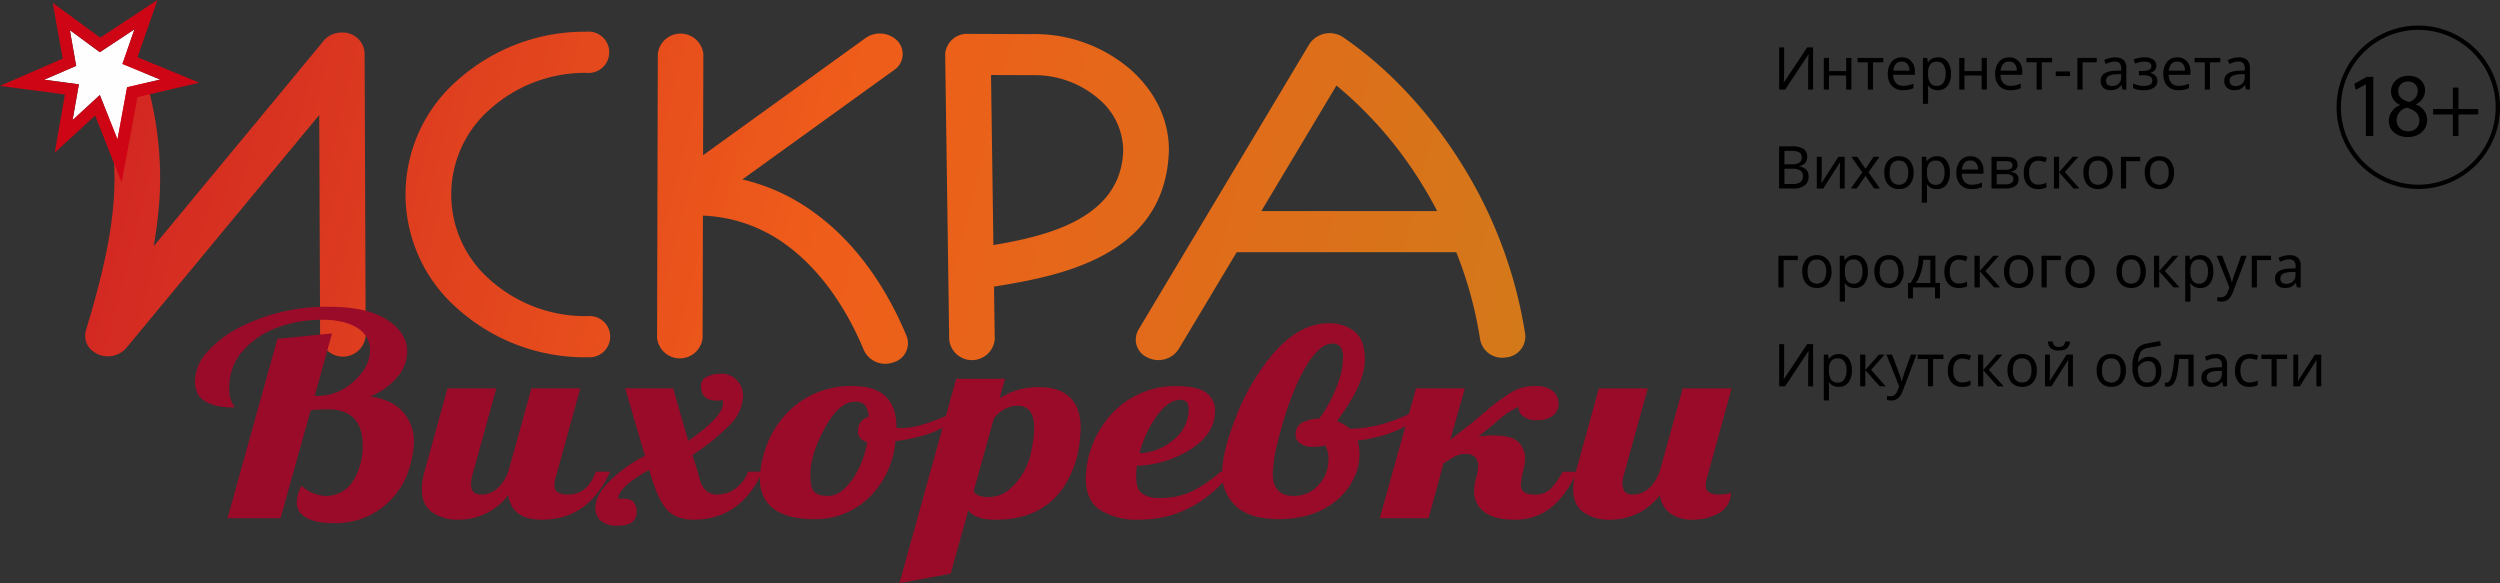 <svg xmlns="http://www.w3.org/2000/svg" xmlns:xlink="http://www.w3.org/1999/xlink" id="Слой_1" data-name="Слой 1" viewBox="0 0 581.393 135.609">
  <rect x="0" y="0" width="581.393" height="135.609" fill="#333333" stroke="none"/>
  <defs>
    <style>
      .cls-1 {
        fill: url(#Безымянный_градиент_16);
      }

      .cls-2 {
        fill: #fefefe;
      }

      .cls-3 {
        fill: #ce0514;
      }

      .cls-4 {
        fill: #990b29;
      }
    </style>
    <linearGradient id="Безымянный_градиент_16" data-name="Безымянный градиент 16" x1="36336.759" y1="-9676.843" x2="48244.365" y2="-12684.425" gradientTransform="matrix(0.032, 0, 0, -0.032, 0.987, 26.945)" gradientUnits="userSpaceOnUse">
      <stop offset="0" stop-color="#cd1e24"/>
      <stop offset="0.49" stop-color="#ef5d1a"/>
      <stop offset="1" stop-color="#cd7f1a"/>
    </linearGradient>
  </defs>
  <title>лого</title>
  <g>
    <path class="cls-1" d="M1244.146,410.706a5.324,5.324,0,0,1-10.594,0l-0.208-51.393-44.875,54.175a5.674,5.674,0,0,1-7.433.969,4.49,4.49,0,0,1-1.945-5.064c3.647-12.067,5.974-21.976,6.53-31.323a73.386,73.386,0,0,0-3.994-28.1,4.718,4.718,0,0,1,3.578-5.94,5.419,5.419,0,0,1,6.6,3.22,81.112,81.112,0,0,1,4.411,31.323,108.894,108.894,0,0,1-1.355,11.223L1234,342.5a5.506,5.506,0,0,1,4.585-2.376,5.069,5.069,0,0,1,5.314,4.783Zm51.509-4.627a4.8,4.8,0,1,1,0,9.535h-0.174v0.031a44.4,44.4,0,0,1-29.732-11.1,35.235,35.235,0,0,1,0-53.55,44.381,44.381,0,0,1,29.732-11.066,4.809,4.809,0,1,1,0,9.566,33.148,33.148,0,0,0-22.229,8.284,26.346,26.346,0,0,0,0,40.014,33.3,33.3,0,0,0,22.229,8.284h0.174Zm16.429-60.958a5.328,5.328,0,0,1,10.594,0l-0.069,23.539L1360.4,341.4a5.746,5.746,0,0,1,7.468.719,4.461,4.461,0,0,1-.834,6.721l-35.289,25.446a45.763,45.763,0,0,1,16.985,7.909c9.586,7,16.6,17.412,21.222,28.51a4.625,4.625,0,0,1-3.126,6.127,5.47,5.47,0,0,1-6.808-2.813c-3.994-9.628-9.968-18.569-17.957-24.446a34.967,34.967,0,0,0-19.485-6.877l-0.069,28.447a5.328,5.328,0,0,1-10.594,0Zm78.046,44.422c11.809-2,29.106-5.846,30.148-21.164,0-.219.035-0.563,0.035-1a15.78,15.78,0,0,0-5.662-11.785,22.785,22.785,0,0,0-13.754-5.533c-0.313,0-.764-0.031-1.32-0.031h-0.486l-9.517-.031Zm40.742-20.6c-1.6,23.508-25.807,27.885-40.6,30.26l0.174,12.254a5.325,5.325,0,0,1-10.594.125l-0.938-66.4a5.066,5.066,0,0,1,5.314-4.752l14.9,0.063a2.2,2.2,0,0,1,.452-0.031c0.521,0,1.181.031,1.945,0.063a34.081,34.081,0,0,1,20.562,8.253c5.418,4.814,8.857,11.348,8.857,18.6C1430.941,367.785,1430.906,368.316,1430.871,368.942Zm2.327,44.828a5.621,5.621,0,0,1-7.19,1.938,4.547,4.547,0,0,1-2.153-6.471l39.77-66.46a5.668,5.668,0,0,1,8.232-1.282c10.8,7.471,20.284,17.944,27.543,29.792a105.094,105.094,0,0,1,14.414,39.045,4.9,4.9,0,0,1-4.55,5.346,5.19,5.19,0,0,1-5.939-4.126,92.56,92.56,0,0,0-5.557-20.351H1446.71Zm60.123-32.136c-1.007-1.969-2.084-3.876-3.23-5.752a93,93,0,0,0-20.18-23.446l-17.471,29.2h40.881Z" transform="translate(-1159.107 -332.554)"/>
    <polygon class="cls-2" points="16.242 7.006 17.707 15.319 10.255 18.535 18.344 19.618 16.879 27.93 23.217 22.102 27.325 32.421 29.554 20.287 37.261 18.503 28.471 14.873 31.274 6.815 23.217 12.134 16.242 7.006"/>
    <path class="cls-3" d="M1173.693,346.185l-2.325-12.962,11.051,8.089,13.312-8.758-4.65,13.312,14.363,5.924-14.363,3.344-3.694,19.841-6.147-15.541-9.395,8.6,2.357-13.5-15.1-2.006Zm1.656-6.624,1.465,8.312-7.452,3.217,8.089,1.083-1.465,8.312,6.338-5.828,4.108,10.319,2.229-12.134,7.707-1.783-8.79-3.631,2.8-8.057-8.057,5.318Z" transform="translate(-1159.107 -332.554)"/>
    <path class="cls-4" d="M1243.451,436.09c0-5.564-2.744-8.347-8.162-8.347a35.169,35.169,0,0,0-3.925.219l-7.016,25.1h-12.33l11.6-41.7,12.712-1.282-4.029,14.536h0.486a12.314,12.314,0,0,0,8.649-3.407c2.466-2.251,3.716-4.658,3.716-7.221,0-3.189-2.049-5.377-6.078-6.5a19.67,19.67,0,0,0-4.967-.563,29.787,29.787,0,0,0-5.349.438,27.074,27.074,0,0,0-4.9,1.282,19.752,19.752,0,0,0-8.336,5.564,12.715,12.715,0,0,0-3.091,8.628,6.457,6.457,0,0,0,1.042,4.033,0.791,0.791,0,0,1,.139.438q-6.773,0-8.544-3.189a6.384,6.384,0,0,1-.625-2.845,10.168,10.168,0,0,1,2.57-6.533,24.46,24.46,0,0,1,6.842-5.533,44.283,44.283,0,0,1,21.708-5.314c5.974,0,10.489,1.032,13.581,3.032,3.126,2.032,4.654,4.5,4.654,7.409a9.227,9.227,0,0,1-2.153,5.752,16.006,16.006,0,0,1-6.426,4.658c3.473,0.531,6.044,1.751,7.676,3.689a10.217,10.217,0,0,1,2.466,6.877,22.054,22.054,0,0,1-.9,5.6,18.2,18.2,0,0,1-8.857,11.223,17.88,17.88,0,0,1-9.1,2.063c-3.716,0-6.217-.813-7.572-2.407a3.681,3.681,0,0,1-.8-2.5,8.737,8.737,0,0,1,1.077-3.783,8.739,8.739,0,0,0,5.523,2.376,7.4,7.4,0,0,0,6.808-4.033A15.321,15.321,0,0,0,1243.451,436.09ZM1301,442.248q-5.054,11.16-15.873,11.16-7.033,0-7.815-5.721a14.413,14.413,0,0,1-11.67,5.721,10.145,10.145,0,0,1-6.009-1.719c-1.632-1.125-2.431-2.97-2.431-5.5a14.992,14.992,0,0,1,.625-3.939l5.349-19.382h11.358l-5.662,20.538a8.091,8.091,0,0,0-.243,1.688c0,1.657.8,2.47,2.362,2.47,2.779,0,4.9-1.751,6.321-5.314l5.384-19.382h11.358L1288.4,443.4a6.232,6.232,0,0,0-.347,2.126c0,1.375,1.077,2.032,3.23,2.032,2.952,0,5.106-1.751,6.391-5.314H1301Zm24.8-16.537c-2.431,0-3.682-1.125-3.682-3.376a2.319,2.319,0,0,1,1.25-2.094,6.927,6.927,0,0,1,3.543-.75,4.54,4.54,0,0,1,3.647,1.594,5.116,5.116,0,0,1,1.355,3.439,9.735,9.735,0,0,1-2.744,6.471,50.02,50.02,0,0,1-9.031,7.378l1.216,3.876,0.486,1.782c0.66,2.376,2.049,3.532,4.133,3.532a7.03,7.03,0,0,0,4.307-1.5,8.548,8.548,0,0,0,2.813-3.814h3.334q-5.106,11.16-16.047,11.16c-2.779,0-4.863-.813-6.287-2.47s-2.709-4.564-3.89-8.69l-0.139-.406c-4.758,2.595-7.155,4.845-7.155,6.752a4.929,4.929,0,0,1,1.042-.063c1.389,0,2.258.313,2.64,0.938a3.65,3.65,0,0,1,.59,2.032c0,2.188-1.459,3.314-4.411,3.314a5.769,5.769,0,0,1-3.96-1.188,3.758,3.758,0,0,1-1.25-2.876c0-2.063,1.146-4.189,3.4-6.408a33.752,33.752,0,0,1,8.128-5.783l-4.585-15.693h11.149l3.508,12.223c5.384-3.751,8.093-6.659,8.093-8.753a2.212,2.212,0,0,0-.1-0.75A6.2,6.2,0,0,1,1325.8,425.711Zm55.5,4.408c-3.161,2.563-7.85,4.251-13.963,5.033a20.659,20.659,0,0,1-6.217,13.192,17.828,17.828,0,0,1-12.643,4.939c-6.078,0-9.968-1.688-11.74-5.127a8.773,8.773,0,0,1-.9-3.97,19.7,19.7,0,0,1,.486-4.439,26.145,26.145,0,0,1,1.494-4.627,21.549,21.549,0,0,1,6.842-8.753,20.586,20.586,0,0,1,12.817-4.033q10.107,0,10.107,9.66v0.063a11.751,11.751,0,0,0,1.32.063,18.428,18.428,0,0,0,5.453-1.063,33.713,33.713,0,0,0,6.252-2.563Zm-20.527,5.189a2.388,2.388,0,0,1-2.119-2.657,3.156,3.156,0,0,1,2.466-3.126,5.192,5.192,0,0,0-.8-2.72,3.04,3.04,0,0,0-2.466-.813c-2.431,0-4.724,2.063-6.947,6.127-2.223,4.1-3.334,7.69-3.334,10.847,0,1.969.243,3.189,0.695,3.72a3.053,3.053,0,0,0,1.494.969,7.136,7.136,0,0,0,2.049.219c1.806,0,3.578-1.219,5.384-3.626A21.085,21.085,0,0,0,1360.78,435.308Zm23.514,15.943-4.1,14.724-11.913,2.188,13.2-47.516h11.358l-1.25,4.533a16.306,16.306,0,0,1,9.2-2.595c4.55,0,7.5,1.688,8.892,5a11.333,11.333,0,0,1,.729,4.22,27.045,27.045,0,0,1-.382,4.72,21.389,21.389,0,0,1-1.25,4.752,22.1,22.1,0,0,1-2.327,4.564,16.394,16.394,0,0,1-3.578,3.876,17.41,17.41,0,0,1-5.106,2.688,22.863,22.863,0,0,1-7.4,1C1387.455,453.408,1385.406,452.689,1384.294,451.251Zm15.317-19.319c0-3.345-1.32-5.033-3.96-5.033a6.561,6.561,0,0,0-2.813.75,7.154,7.154,0,0,0-2.6,2.251l-4.689,16.881c0.486,0.938,1.6,1.375,3.369,1.375a7.56,7.56,0,0,0,4.828-1.688,15.731,15.731,0,0,0,5.314-9.628A24.305,24.305,0,0,0,1399.612,431.932Zm46.056,10.316q-8.857,11.16-21.708,11.16a16.048,16.048,0,0,1-8.961-2.22c-2.223-1.5-3.369-3.939-3.369-7.346a22.533,22.533,0,0,1,4.62-13.348,20.148,20.148,0,0,1,16.012-8.159c3.647,0,6.113.531,7.433,1.594a5.049,5.049,0,0,1,1.98,4.189c0,3.439-1.806,6.377-5.453,8.784a24.747,24.747,0,0,1-12.712,3.97,20.368,20.368,0,0,0-.174,2.407c0,2.063.452,3.407,1.424,4.064a6.718,6.718,0,0,0,3.994,1,16.554,16.554,0,0,0,7.641-1.563,31.074,31.074,0,0,0,6.6-4.533h2.674Zm-10.107-14.536c0-1.438-.66-2.188-1.945-2.188-1.945.063-3.786,1.344-5.592,3.908a25.713,25.713,0,0,0-3.89,8.534,12.84,12.84,0,0,0,7.989-3.22A9.13,9.13,0,0,0,1435.56,427.712Zm39.283,7.315a10.277,10.277,0,0,1,.417,3.5,12.291,12.291,0,0,1-1.285,5.221,15.04,15.04,0,0,1-3.682,4.877c-3.543,3.095-8.162,4.658-13.859,4.658-4.342,0-7.607-.969-9.795-2.939a10,10,0,0,1-3.3-7.815c0-3.251,1.077-7.565,3.2-12.973a51.248,51.248,0,0,1,8.683-14.786q6.1-7.034,12.817-7.034a9.312,9.312,0,0,1,6.078,1.907q2.4,1.876,2.4,6.565c0,3.126-1.459,6.846-4.307,11.16l-2.153,3.126a9.89,9.89,0,0,1,2.987,1.782,31.49,31.49,0,0,0,11.427-2.438c1.181-.469,2.153-0.907,3.022-1.344l0.729,1.626C1485.125,432.62,1480.679,434.245,1474.844,435.027Zm-19.728,7.6q0,5.252,4.793,5.252a7.4,7.4,0,0,0,5.9-2.626,8.193,8.193,0,0,0,2.223-5.346,7.086,7.086,0,0,0-.695-3.783,11.409,11.409,0,0,1-2.952.344,4.766,4.766,0,0,1-2.848-.782,2.3,2.3,0,0,1-1.111-1.969,3.084,3.084,0,0,1,1.424-2.845,9.637,9.637,0,0,1,4.064-.969,31.256,31.256,0,0,0,5.071-10.566,15.012,15.012,0,0,0,.452-3.658,3.827,3.827,0,0,0-.625-2.5,2.271,2.271,0,0,0-1.91-.719c-1.632,0-3.3,1.282-5.106,3.814q-4.376,6.377-7.5,18.944A32.665,32.665,0,0,0,1455.115,442.623Zm47.828-8.565a25.617,25.617,0,0,1,3.334-.25c2.813,0,4.793.5,5.87,1.469a5.3,5.3,0,0,1,1.632,4.158,7,7,0,0,1-.174,1.407l-0.313,1.438a13.5,13.5,0,0,0-.486,3.064c0,1.5,1.077,2.22,3.161,2.22a5.039,5.039,0,0,0,3.682-1.25,18.656,18.656,0,0,0,2.883-4.064h3.3q-4.949,11.16-14.38,11.16c-3.2,0-5.592-.594-7.155-1.813a5.847,5.847,0,0,1-2.362-4.877,10.986,10.986,0,0,1,.486-3.095,11.358,11.358,0,0,0,.452-2.657c0-1.907-1.007-2.876-3.022-2.876a5.666,5.666,0,0,0-2.779.813l-2.258,1.407-3.473,12.754h-11.358l8.44-30.2h11.358l-3.4,11.973,4.967-3.876,3.751-3.157a43.079,43.079,0,0,1,5.939-4.283,10.572,10.572,0,0,1,5.036-1.188,6.431,6.431,0,0,1,4.168,1.157,3.661,3.661,0,0,1,1.32,2.876,3.423,3.423,0,0,1-1.285,2.813,5.474,5.474,0,0,1-3.682,1.063,4.7,4.7,0,0,1-3.4-1,2.635,2.635,0,0,1-.9-1.5v-0.594a18.628,18.628,0,0,0-4.029,2.5l-2.918,2.5C1504.575,432.745,1503.776,433.4,1502.943,434.058Zm33.483,10.879c0,1.751.764,2.626,2.327,2.626,2.779,0,4.9-1.751,6.321-5.314l5.384-19.382h11.358l-5.662,20.538a6.232,6.232,0,0,0-.347,2.126c0,1.375,1.077,2.032,3.23,2.032a14.77,14.77,0,0,0,2.64-.375,5.555,5.555,0,0,1-2.918,4.752,12.179,12.179,0,0,1-5.939,1.469,8.823,8.823,0,0,1-5.279-1.469,6.246,6.246,0,0,1-2.4-4.251,14.4,14.4,0,0,1-11.74,5.721,10.145,10.145,0,0,1-6.009-1.719c-1.632-1.125-2.431-2.97-2.431-5.5a14.992,14.992,0,0,1,.625-3.939l5.349-19.382h11.392l-5.7,20.538A5.641,5.641,0,0,0,1536.426,444.937Z" transform="translate(-1159.107 -332.554)"/>
    <g>
      <path d="M1572.87,343.581h1.154v5.388q0,0.571-.034,1.51t-0.067,1.221h0.06l5.4-8.119h1.375v9.81H1579.6v-5.334q0-.7.047-1.627t0.067-1.2h-0.06l-5.409,8.166h-1.375v-9.81Z" transform="translate(-1159.107 -332.554)"/>
      <path d="M1584.451,346.023v3.066h4v-3.066h1.208v7.368h-1.208v-3.281h-4v3.281h-1.208v-7.368h1.208Z" transform="translate(-1159.107 -332.554)"/>
      <path d="M1597.086,347.043h-2.409v6.348h-1.194v-6.348h-2.375v-1.02h5.979v1.02Z" transform="translate(-1159.107 -332.554)"/>
      <path d="M1601.676,353.525a3.394,3.394,0,0,1-2.6-1,3.869,3.869,0,0,1-.943-2.761,4.256,4.256,0,0,1,.879-2.821,2.936,2.936,0,0,1,2.375-1.05,2.866,2.866,0,0,1,2.214.9,3.44,3.44,0,0,1,.825,2.426v0.731h-5.046a2.824,2.824,0,0,0,.637,1.905,2.219,2.219,0,0,0,1.711.651,5.815,5.815,0,0,0,1.121-.1,6.447,6.447,0,0,0,1.241-.406v1.06a5.839,5.839,0,0,1-1.147.369A6.568,6.568,0,0,1,1601.676,353.525Zm-0.3-6.65a1.753,1.753,0,0,0-1.369.557,2.613,2.613,0,0,0-.6,1.55h3.751a2.393,2.393,0,0,0-.477-1.57A1.634,1.634,0,0,0,1601.374,346.875Z" transform="translate(-1159.107 -332.554)"/>
      <path d="M1609.782,353.525a2.678,2.678,0,0,1-2.281-1.067h-0.081l0.027,0.275a9.3,9.3,0,0,1,.054.933v3.026h-1.208V346.023h0.993l0.161,1.006h0.054a2.6,2.6,0,0,1,.993-0.872,3,3,0,0,1,1.3-.269,2.692,2.692,0,0,1,2.231,1,4.4,4.4,0,0,1,.795,2.808,4.447,4.447,0,0,1-.8,2.818A2.691,2.691,0,0,1,1609.782,353.525Zm-0.2-6.623a1.89,1.89,0,0,0-1.58.618,3.178,3.178,0,0,0-.5,1.939v0.235a3.68,3.68,0,0,0,.5,2.164,1.874,1.874,0,0,0,1.61.667,1.661,1.661,0,0,0,1.446-.751,3.639,3.639,0,0,0,.52-2.093,3.474,3.474,0,0,0-.52-2.063A1.713,1.713,0,0,0,1609.581,346.9Z" transform="translate(-1159.107 -332.554)"/>
      <path d="M1615.955,346.023v3.066h4v-3.066h1.208v7.368h-1.208v-3.281h-4v3.281h-1.208v-7.368h1.208Z" transform="translate(-1159.107 -332.554)"/>
      <path d="M1626.638,353.525a3.394,3.394,0,0,1-2.6-1,3.869,3.869,0,0,1-.943-2.761,4.256,4.256,0,0,1,.879-2.821,2.936,2.936,0,0,1,2.375-1.05,2.866,2.866,0,0,1,2.214.9,3.44,3.44,0,0,1,.825,2.426v0.731h-5.046a2.824,2.824,0,0,0,.637,1.905,2.219,2.219,0,0,0,1.711.651,5.815,5.815,0,0,0,1.121-.1,6.447,6.447,0,0,0,1.241-.406v1.06a5.839,5.839,0,0,1-1.147.369A6.568,6.568,0,0,1,1626.638,353.525Zm-0.3-6.65a1.753,1.753,0,0,0-1.369.557,2.613,2.613,0,0,0-.6,1.55h3.751a2.393,2.393,0,0,0-.477-1.57A1.634,1.634,0,0,0,1626.335,346.875Z" transform="translate(-1159.107 -332.554)"/>
      <path d="M1636.34,347.043h-2.409v6.348h-1.194v-6.348h-2.375v-1.02h5.979v1.02Z" transform="translate(-1159.107 -332.554)"/>
      <path d="M1637.179,350.244V349.17h3.328v1.074h-3.328Z" transform="translate(-1159.107 -332.554)"/>
      <path d="M1646.714,347.043h-3.288v6.348h-1.208v-7.368h4.5v1.02Z" transform="translate(-1159.107 -332.554)"/>
      <path d="M1652.719,353.391l-0.235-1.047h-0.054a3.092,3.092,0,0,1-1.1.936,3.379,3.379,0,0,1-1.379.245,2.415,2.415,0,0,1-1.7-.57,2.083,2.083,0,0,1-.617-1.61q0-2.241,3.536-2.349l1.248-.047v-0.437a1.8,1.8,0,0,0-.362-1.238,1.5,1.5,0,0,0-1.161-.4,3.449,3.449,0,0,0-1.1.175,9.061,9.061,0,0,0-.977.389l-0.369-.906a5.44,5.44,0,0,1,1.214-.463,5.25,5.25,0,0,1,1.3-.167,2.881,2.881,0,0,1,1.986.59,2.423,2.423,0,0,1,.651,1.879v5.019h-0.879Zm-2.489-.839a2.231,2.231,0,0,0,1.594-.547,2.031,2.031,0,0,0,.58-1.553v-0.665l-1.087.047a3.956,3.956,0,0,0-1.849.4,1.219,1.219,0,0,0-.58,1.121,1.114,1.114,0,0,0,.352.886A1.452,1.452,0,0,0,1650.23,352.552Z" transform="translate(-1159.107 -332.554)"/>
      <path d="M1657.336,349.063q2.087,0,2.087-1.127,0-1.047-1.671-1.047a4.588,4.588,0,0,0-.986.1,6.5,6.5,0,0,0-1.094.369l-0.423-.959a6.264,6.264,0,0,1,2.57-.51,3.466,3.466,0,0,1,2.026.517,1.649,1.649,0,0,1,.731,1.423,1.608,1.608,0,0,1-1.382,1.63v0.054a2.51,2.51,0,0,1,1.234.7,1.688,1.688,0,0,1,.4,1.147,1.828,1.828,0,0,1-.839,1.59,4.022,4.022,0,0,1-2.308.577,5.379,5.379,0,0,1-2.51-.477v-1.087a5.815,5.815,0,0,0,2.5.577,2.782,2.782,0,0,0,1.456-.315,1.028,1.028,0,0,0,.51-0.933,1.014,1.014,0,0,0-.517-0.936,3.2,3.2,0,0,0-1.583-.306h-0.993v-0.986h0.8Z" transform="translate(-1159.107 -332.554)"/>
      <path d="M1665.75,353.525a3.394,3.394,0,0,1-2.6-1,3.869,3.869,0,0,1-.943-2.761,4.256,4.256,0,0,1,.879-2.821,2.936,2.936,0,0,1,2.375-1.05,2.866,2.866,0,0,1,2.214.9,3.44,3.44,0,0,1,.825,2.426v0.731h-5.046a2.824,2.824,0,0,0,.637,1.905,2.219,2.219,0,0,0,1.711.651,5.815,5.815,0,0,0,1.121-.1,6.447,6.447,0,0,0,1.241-.406v1.06a5.839,5.839,0,0,1-1.147.369A6.568,6.568,0,0,1,1665.75,353.525Zm-0.3-6.65a1.753,1.753,0,0,0-1.369.557,2.613,2.613,0,0,0-.6,1.55h3.751a2.393,2.393,0,0,0-.477-1.57A1.634,1.634,0,0,0,1665.448,346.875Z" transform="translate(-1159.107 -332.554)"/>
      <path d="M1675.453,347.043h-2.409v6.348h-1.194v-6.348h-2.375v-1.02h5.979v1.02Z" transform="translate(-1159.107 -332.554)"/>
      <path d="M1681.458,353.391l-0.235-1.047h-0.054a3.092,3.092,0,0,1-1.1.936,3.379,3.379,0,0,1-1.379.245,2.415,2.415,0,0,1-1.7-.57,2.083,2.083,0,0,1-.617-1.61q0-2.241,3.536-2.349l1.248-.047v-0.437a1.8,1.8,0,0,0-.362-1.238,1.5,1.5,0,0,0-1.161-.4,3.449,3.449,0,0,0-1.1.175,9.06,9.06,0,0,0-.977.389l-0.369-.906a5.44,5.44,0,0,1,1.214-.463,5.25,5.25,0,0,1,1.3-.167,2.881,2.881,0,0,1,1.986.59,2.423,2.423,0,0,1,.651,1.879v5.019h-0.879Zm-2.489-.839a2.231,2.231,0,0,0,1.594-.547,2.031,2.031,0,0,0,.58-1.553v-0.665l-1.087.047a3.956,3.956,0,0,0-1.849.4,1.219,1.219,0,0,0-.58,1.121,1.114,1.114,0,0,0,.352.886A1.452,1.452,0,0,0,1678.969,352.552Z" transform="translate(-1159.107 -332.554)"/>
      <path d="M1572.856,366.581h2.8a5.275,5.275,0,0,1,2.849.587,2.061,2.061,0,0,1,.875,1.842,2.158,2.158,0,0,1-.477,1.439,2.275,2.275,0,0,1-1.389.735v0.067a2.819,2.819,0,0,1,1.667.785,2.245,2.245,0,0,1,.533,1.563,2.51,2.51,0,0,1-.9,2.053,3.849,3.849,0,0,1-2.51.738h-3.449v-9.81Zm1.234,4.174h1.812a2.965,2.965,0,0,0,1.677-.369,1.4,1.4,0,0,0,.523-1.235,1.261,1.261,0,0,0-.574-1.161,3.552,3.552,0,0,0-1.815-.356h-1.624v3.121Zm0,1.033v3.556h1.979a2.78,2.78,0,0,0,1.751-.456,1.665,1.665,0,0,0,.57-1.382,1.471,1.471,0,0,0-.6-1.3,3.186,3.186,0,0,0-1.812-.419h-1.886Z" transform="translate(-1159.107 -332.554)"/>
      <path d="M1582.76,369.023v4.5l-0.054,1.3-0.027.376,3.946-6.173h1.483v7.368h-1.127v-4.341l0.02-.933,0.034-.886-3.918,6.16h-1.5v-7.368h1.141Z" transform="translate(-1159.107 -332.554)"/>
      <path d="M1592.2,372.626l-2.543-3.6h1.375l1.9,2.778,1.879-2.778h1.362l-2.543,3.6,2.684,3.764h-1.375l-2.006-2.939-2.033,2.939h-1.362Z" transform="translate(-1159.107 -332.554)"/>
      <path d="M1604.125,372.693a4.06,4.06,0,0,1-.913,2.818,3.223,3.223,0,0,1-2.523,1.013,3.356,3.356,0,0,1-1.771-.466,3.059,3.059,0,0,1-1.187-1.339,4.657,4.657,0,0,1-.416-2.026,4.051,4.051,0,0,1,.9-2.8,3.213,3.213,0,0,1,2.523-1,3.152,3.152,0,0,1,2.473,1.023A4.017,4.017,0,0,1,1604.125,372.693Zm-5.563,0a3.452,3.452,0,0,0,.547,2.11,2.155,2.155,0,0,0,3.217,0,3.439,3.439,0,0,0,.55-2.11,3.331,3.331,0,0,0-.554-2.09,1.94,1.94,0,0,0-1.62-.7Q1598.562,369.9,1598.562,372.693Z" transform="translate(-1159.107 -332.554)"/>
      <path d="M1609.527,376.525a2.678,2.678,0,0,1-2.281-1.067h-0.081l0.027,0.275a9.3,9.3,0,0,1,.054.933v3.026h-1.208V369.023h0.993l0.161,1.006h0.054a2.6,2.6,0,0,1,.993-0.872,3,3,0,0,1,1.3-.269,2.692,2.692,0,0,1,2.231,1,4.4,4.4,0,0,1,.795,2.808,4.447,4.447,0,0,1-.8,2.818A2.691,2.691,0,0,1,1609.527,376.525Zm-0.2-6.623a1.89,1.89,0,0,0-1.58.618,3.178,3.178,0,0,0-.5,1.939v0.235a3.68,3.68,0,0,0,.5,2.164,1.874,1.874,0,0,0,1.61.667,1.661,1.661,0,0,0,1.446-.751,3.639,3.639,0,0,0,.52-2.093,3.474,3.474,0,0,0-.52-2.063A1.713,1.713,0,0,0,1609.326,369.9Z" transform="translate(-1159.107 -332.554)"/>
      <path d="M1617.626,376.525a3.394,3.394,0,0,1-2.6-1,3.869,3.869,0,0,1-.943-2.761,4.256,4.256,0,0,1,.879-2.821,2.936,2.936,0,0,1,2.375-1.05,2.866,2.866,0,0,1,2.214.9,3.44,3.44,0,0,1,.825,2.426v0.731h-5.046a2.824,2.824,0,0,0,.637,1.905,2.219,2.219,0,0,0,1.711.651,5.815,5.815,0,0,0,1.121-.1,6.447,6.447,0,0,0,1.241-.406v1.06a5.839,5.839,0,0,1-1.147.369A6.568,6.568,0,0,1,1617.626,376.525Zm-0.3-6.65a1.753,1.753,0,0,0-1.369.557,2.613,2.613,0,0,0-.6,1.55h3.751a2.393,2.393,0,0,0-.477-1.57A1.634,1.634,0,0,0,1617.324,369.875Z" transform="translate(-1159.107 -332.554)"/>
      <path d="M1628.3,370.882a1.4,1.4,0,0,1-.4,1.083,2.243,2.243,0,0,1-1.147.507v0.06a2.328,2.328,0,0,1,1.359.554,1.548,1.548,0,0,1,.426,1.144,1.859,1.859,0,0,1-.768,1.6,3.729,3.729,0,0,1-2.211.557h-3.315v-7.368h3.3Q1628.3,369.023,1628.3,370.882Zm-1.181.107a0.777,0.777,0,0,0-.4-0.738,2.559,2.559,0,0,0-1.2-.222h-2.066v2.02h1.845a2.949,2.949,0,0,0,1.406-.245A0.869,0.869,0,0,0,1627.121,370.989Zm0.208,3.174a0.89,0.89,0,0,0-.483-0.866,3.184,3.184,0,0,0-1.416-.249h-1.979v2.369h2.006Q1627.329,375.417,1627.329,374.163Z" transform="translate(-1159.107 -332.554)"/>
      <path d="M1633.113,376.525a3.173,3.173,0,0,1-2.476-.977,4.029,4.029,0,0,1-.886-2.8,4.144,4.144,0,0,1,.9-2.855,3.244,3.244,0,0,1,2.553-1,5.161,5.161,0,0,1,1.063.111,3.525,3.525,0,0,1,.869.285l-0.369,1.006a4.688,4.688,0,0,0-1.59-.349,1.928,1.928,0,0,0-1.644.7,3.438,3.438,0,0,0-.53,2.09,3.364,3.364,0,0,0,.53,2.043,1.836,1.836,0,0,0,1.57.708,4.555,4.555,0,0,0,1.913-.43v1.074A4.1,4.1,0,0,1,1633.113,376.525Z" transform="translate(-1159.107 -332.554)"/>
      <path d="M1641.111,369.023h1.322l-3.147,3.55,3.409,3.818h-1.4l-3.328-3.737v3.737h-1.208v-7.368h1.208V372.6Z" transform="translate(-1159.107 -332.554)"/>
      <path d="M1650.425,372.693a4.06,4.06,0,0,1-.913,2.818,3.223,3.223,0,0,1-2.523,1.013,3.356,3.356,0,0,1-1.771-.466,3.059,3.059,0,0,1-1.187-1.339,4.657,4.657,0,0,1-.416-2.026,4.051,4.051,0,0,1,.9-2.8,3.213,3.213,0,0,1,2.523-1,3.152,3.152,0,0,1,2.473,1.023A4.017,4.017,0,0,1,1650.425,372.693Zm-5.562,0a3.452,3.452,0,0,0,.547,2.11,2.155,2.155,0,0,0,3.217,0,3.439,3.439,0,0,0,.55-2.11,3.331,3.331,0,0,0-.554-2.09,1.94,1.94,0,0,0-1.62-.7Q1644.862,369.9,1644.862,372.693Z" transform="translate(-1159.107 -332.554)"/>
      <path d="M1656.833,370.043h-3.288v6.348h-1.208v-7.368h4.5v1.02Z" transform="translate(-1159.107 -332.554)"/>
      <path d="M1664.69,372.693a4.06,4.06,0,0,1-.913,2.818,3.223,3.223,0,0,1-2.523,1.013,3.356,3.356,0,0,1-1.771-.466,3.059,3.059,0,0,1-1.187-1.339,4.657,4.657,0,0,1-.416-2.026,4.051,4.051,0,0,1,.9-2.8,3.213,3.213,0,0,1,2.523-1,3.152,3.152,0,0,1,2.473,1.023A4.017,4.017,0,0,1,1664.69,372.693Zm-5.562,0a3.452,3.452,0,0,0,.547,2.11,2.155,2.155,0,0,0,3.217,0,3.439,3.439,0,0,0,.55-2.11,3.331,3.331,0,0,0-.554-2.09,1.94,1.94,0,0,0-1.62-.7Q1659.128,369.9,1659.128,372.693Z" transform="translate(-1159.107 -332.554)"/>
      <path d="M1577.184,393.043H1573.9v6.348h-1.208v-7.368h4.5v1.02Z" transform="translate(-1159.107 -332.554)"/>
      <path d="M1585.042,395.693a4.06,4.06,0,0,1-.913,2.818,3.223,3.223,0,0,1-2.523,1.013,3.356,3.356,0,0,1-1.771-.466,3.059,3.059,0,0,1-1.187-1.339,4.657,4.657,0,0,1-.416-2.026,4.051,4.051,0,0,1,.9-2.8,3.213,3.213,0,0,1,2.523-1,3.152,3.152,0,0,1,2.473,1.023A4.017,4.017,0,0,1,1585.042,395.693Zm-5.562,0a3.452,3.452,0,0,0,.547,2.11,2.155,2.155,0,0,0,3.217,0,3.439,3.439,0,0,0,.55-2.11,3.331,3.331,0,0,0-.554-2.09,1.94,1.94,0,0,0-1.62-.7Q1579.479,392.9,1579.479,395.693Z" transform="translate(-1159.107 -332.554)"/>
      <path d="M1590.443,399.525a2.678,2.678,0,0,1-2.281-1.067h-0.081l0.027,0.275a9.3,9.3,0,0,1,.054.933v3.026h-1.208V392.023h0.993l0.161,1.006h0.054a2.6,2.6,0,0,1,.993-0.872,3,3,0,0,1,1.3-.269,2.692,2.692,0,0,1,2.231,1,4.4,4.4,0,0,1,.795,2.808,4.447,4.447,0,0,1-.8,2.818A2.691,2.691,0,0,1,1590.443,399.525Zm-0.2-6.623a1.89,1.89,0,0,0-1.58.618,3.178,3.178,0,0,0-.5,1.939v0.235a3.68,3.68,0,0,0,.5,2.164,1.874,1.874,0,0,0,1.61.667,1.661,1.661,0,0,0,1.446-.751,3.639,3.639,0,0,0,.52-2.093,3.474,3.474,0,0,0-.52-2.063A1.713,1.713,0,0,0,1590.242,392.9Z" transform="translate(-1159.107 -332.554)"/>
      <path d="M1601.81,395.693a4.06,4.06,0,0,1-.913,2.818,3.223,3.223,0,0,1-2.523,1.013,3.356,3.356,0,0,1-1.771-.466,3.059,3.059,0,0,1-1.187-1.339,4.657,4.657,0,0,1-.416-2.026,4.051,4.051,0,0,1,.9-2.8,3.213,3.213,0,0,1,2.523-1,3.152,3.152,0,0,1,2.473,1.023A4.017,4.017,0,0,1,1601.81,395.693Zm-5.562,0a3.452,3.452,0,0,0,.547,2.11,2.155,2.155,0,0,0,3.217,0,3.439,3.439,0,0,0,.55-2.11,3.331,3.331,0,0,0-.554-2.09,1.94,1.94,0,0,0-1.62-.7Q1596.247,392.9,1596.248,395.693Z" transform="translate(-1159.107 -332.554)"/>
      <path d="M1610.265,401.947H1609.1v-2.557h-5.126v2.557h-1.154v-3.577h0.59a9.721,9.721,0,0,0,1.389-2.875,12.523,12.523,0,0,0,.523-3.473h3.872v6.348h1.074v3.577Zm-2.241-3.577v-5.4h-1.637a12.678,12.678,0,0,1-.574,2.976,8.252,8.252,0,0,1-1.158,2.419h3.369Z" transform="translate(-1159.107 -332.554)"/>
      <path d="M1614.66,399.525a3.173,3.173,0,0,1-2.476-.977,4.029,4.029,0,0,1-.886-2.8,4.144,4.144,0,0,1,.9-2.855,3.244,3.244,0,0,1,2.553-1,5.161,5.161,0,0,1,1.063.111,3.525,3.525,0,0,1,.869.285l-0.369,1.006a4.688,4.688,0,0,0-1.59-.349,1.928,1.928,0,0,0-1.644.7,3.438,3.438,0,0,0-.53,2.09,3.364,3.364,0,0,0,.53,2.043,1.836,1.836,0,0,0,1.57.708,4.555,4.555,0,0,0,1.913-.43v1.074A4.1,4.1,0,0,1,1614.66,399.525Z" transform="translate(-1159.107 -332.554)"/>
      <path d="M1622.659,392.023h1.322l-3.147,3.55,3.409,3.818h-1.4l-3.328-3.737v3.737H1618.3v-7.368h1.208V395.6Z" transform="translate(-1159.107 -332.554)"/>
      <path d="M1631.972,395.693a4.06,4.06,0,0,1-.913,2.818,3.223,3.223,0,0,1-2.523,1.013,3.356,3.356,0,0,1-1.771-.466,3.059,3.059,0,0,1-1.187-1.339,4.657,4.657,0,0,1-.416-2.026,4.051,4.051,0,0,1,.9-2.8,3.213,3.213,0,0,1,2.523-1,3.152,3.152,0,0,1,2.473,1.023A4.017,4.017,0,0,1,1631.972,395.693Zm-5.562,0a3.452,3.452,0,0,0,.547,2.11,2.155,2.155,0,0,0,3.217,0,3.439,3.439,0,0,0,.55-2.11,3.331,3.331,0,0,0-.554-2.09,1.94,1.94,0,0,0-1.62-.7Q1626.409,392.9,1626.41,395.693Z" transform="translate(-1159.107 -332.554)"/>
      <path d="M1638.38,393.043h-3.288v6.348h-1.208v-7.368h4.5v1.02Z" transform="translate(-1159.107 -332.554)"/>
      <path d="M1646.238,395.693a4.06,4.06,0,0,1-.913,2.818,3.223,3.223,0,0,1-2.523,1.013,3.356,3.356,0,0,1-1.771-.466,3.059,3.059,0,0,1-1.187-1.339,4.657,4.657,0,0,1-.416-2.026,4.051,4.051,0,0,1,.9-2.8,3.213,3.213,0,0,1,2.523-1,3.152,3.152,0,0,1,2.473,1.023A4.017,4.017,0,0,1,1646.238,395.693Zm-5.562,0a3.452,3.452,0,0,0,.547,2.11,2.155,2.155,0,0,0,3.217,0,3.439,3.439,0,0,0,.55-2.11,3.331,3.331,0,0,0-.554-2.09,1.94,1.94,0,0,0-1.62-.7Q1640.675,392.9,1640.675,395.693Z" transform="translate(-1159.107 -332.554)"/>
      <path d="M1658.122,395.693a4.06,4.06,0,0,1-.913,2.818,3.223,3.223,0,0,1-2.523,1.013,3.356,3.356,0,0,1-1.771-.466,3.059,3.059,0,0,1-1.187-1.339,4.657,4.657,0,0,1-.416-2.026,4.051,4.051,0,0,1,.9-2.8,3.213,3.213,0,0,1,2.523-1,3.152,3.152,0,0,1,2.473,1.023A4.017,4.017,0,0,1,1658.122,395.693Zm-5.562,0a3.452,3.452,0,0,0,.547,2.11,2.155,2.155,0,0,0,3.217,0,3.439,3.439,0,0,0,.55-2.11,3.331,3.331,0,0,0-.554-2.09,1.94,1.94,0,0,0-1.62-.7Q1652.559,392.9,1652.559,395.693Z" transform="translate(-1159.107 -332.554)"/>
      <path d="M1664.389,392.023h1.322l-3.147,3.55,3.409,3.818h-1.4l-3.328-3.737v3.737h-1.208v-7.368h1.208V395.6Z" transform="translate(-1159.107 -332.554)"/>
      <path d="M1670.791,399.525a2.678,2.678,0,0,1-2.281-1.067h-0.081l0.027,0.275a9.3,9.3,0,0,1,.054.933v3.026H1667.3V392.023h0.993l0.161,1.006h0.054a2.6,2.6,0,0,1,.993-0.872,3,3,0,0,1,1.3-.269,2.692,2.692,0,0,1,2.231,1,4.4,4.4,0,0,1,.795,2.808,4.447,4.447,0,0,1-.8,2.818A2.691,2.691,0,0,1,1670.791,399.525Zm-0.2-6.623a1.89,1.89,0,0,0-1.58.618,3.178,3.178,0,0,0-.5,1.939v0.235a3.68,3.68,0,0,0,.5,2.164,1.874,1.874,0,0,0,1.61.667,1.661,1.661,0,0,0,1.446-.751,3.639,3.639,0,0,0,.52-2.093,3.474,3.474,0,0,0-.52-2.063A1.713,1.713,0,0,0,1670.589,392.9Z" transform="translate(-1159.107 -332.554)"/>
      <path d="M1674.6,392.023h1.3l1.59,4.194a13.562,13.562,0,0,1,.617,2.006h0.054q0.06-.248.275-0.929t0.362-1.091l1.5-4.18h1.3l-3.174,8.388a4.161,4.161,0,0,1-1.1,1.751,2.385,2.385,0,0,1-1.577.53,4.475,4.475,0,0,1-1-.114v-0.96a3.492,3.492,0,0,0,.805.081,1.528,1.528,0,0,0,.979-0.318,2.247,2.247,0,0,0,.658-0.983l0.383-.979Z" transform="translate(-1159.107 -332.554)"/>
      <path d="M1687.257,393.043h-3.288v6.348h-1.208v-7.368h4.5v1.02Z" transform="translate(-1159.107 -332.554)"/>
      <path d="M1693.262,399.391l-0.235-1.047h-0.054a3.092,3.092,0,0,1-1.1.936,3.379,3.379,0,0,1-1.379.245,2.415,2.415,0,0,1-1.7-.57,2.083,2.083,0,0,1-.617-1.61q0-2.241,3.536-2.349l1.248-.047v-0.437a1.8,1.8,0,0,0-.362-1.238,1.5,1.5,0,0,0-1.161-.4,3.449,3.449,0,0,0-1.1.175,9.06,9.06,0,0,0-.977.389l-0.369-.906a5.44,5.44,0,0,1,1.214-.463,5.25,5.25,0,0,1,1.3-.167,2.881,2.881,0,0,1,1.986.59,2.423,2.423,0,0,1,.651,1.879v5.019h-0.879Zm-2.489-.839a2.231,2.231,0,0,0,1.594-.547,2.031,2.031,0,0,0,.58-1.553v-0.665l-1.087.047a3.956,3.956,0,0,0-1.849.4,1.219,1.219,0,0,0-.58,1.121,1.114,1.114,0,0,0,.352.886A1.452,1.452,0,0,0,1690.773,398.552Z" transform="translate(-1159.107 -332.554)"/>
      <path d="M1572.87,412.581h1.154v5.388q0,0.571-.034,1.51t-0.067,1.221h0.06l5.4-8.119h1.375v9.81H1579.6v-5.334q0-.7.047-1.627t0.067-1.2h-0.06l-5.409,8.166h-1.375v-9.81Z" transform="translate(-1159.107 -332.554)"/>
      <path d="M1586.732,422.525a2.678,2.678,0,0,1-2.281-1.067h-0.081l0.027,0.275a9.3,9.3,0,0,1,.054.933v3.026h-1.208V415.023h0.993l0.161,1.006h0.054a2.6,2.6,0,0,1,.993-0.872,3,3,0,0,1,1.3-.269,2.692,2.692,0,0,1,2.231,1,4.4,4.4,0,0,1,.795,2.808,4.447,4.447,0,0,1-.8,2.818A2.691,2.691,0,0,1,1586.732,422.525Zm-0.2-6.623a1.89,1.89,0,0,0-1.58.618,3.178,3.178,0,0,0-.5,1.939v0.235a3.68,3.68,0,0,0,.5,2.164,1.874,1.874,0,0,0,1.61.667,1.661,1.661,0,0,0,1.446-.751,3.639,3.639,0,0,0,.52-2.093,3.474,3.474,0,0,0-.52-2.063A1.713,1.713,0,0,0,1586.531,415.9Z" transform="translate(-1159.107 -332.554)"/>
      <path d="M1596.053,415.023h1.322l-3.147,3.55,3.409,3.818h-1.4l-3.328-3.737v3.737H1591.7v-7.368h1.208V418.6Z" transform="translate(-1159.107 -332.554)"/>
      <path d="M1597.811,415.023h1.3l1.59,4.194a13.562,13.562,0,0,1,.617,2.006h0.054q0.06-.248.275-0.929T1602,419.2l1.5-4.18h1.3l-3.174,8.388a4.161,4.161,0,0,1-1.1,1.751,2.385,2.385,0,0,1-1.577.53,4.475,4.475,0,0,1-1-.114v-0.96a3.492,3.492,0,0,0,.805.081,1.528,1.528,0,0,0,.979-0.318,2.247,2.247,0,0,0,.658-0.983l0.383-.979Z" transform="translate(-1159.107 -332.554)"/>
      <path d="M1611.057,416.043h-2.409v6.348h-1.194v-6.348h-2.375v-1.02h5.979v1.02Z" transform="translate(-1159.107 -332.554)"/>
      <path d="M1615.465,422.525a3.173,3.173,0,0,1-2.476-.977,4.029,4.029,0,0,1-.886-2.8,4.144,4.144,0,0,1,.9-2.855,3.244,3.244,0,0,1,2.553-1,5.161,5.161,0,0,1,1.063.111,3.525,3.525,0,0,1,.869.285l-0.369,1.006a4.688,4.688,0,0,0-1.59-.349,1.928,1.928,0,0,0-1.644.7,3.438,3.438,0,0,0-.53,2.09,3.364,3.364,0,0,0,.53,2.043,1.836,1.836,0,0,0,1.57.708,4.555,4.555,0,0,0,1.913-.43v1.074A4.1,4.1,0,0,1,1615.465,422.525Z" transform="translate(-1159.107 -332.554)"/>
      <path d="M1623.464,415.023h1.322l-3.147,3.55,3.409,3.818h-1.4l-3.328-3.737v3.737h-1.208v-7.368h1.208V418.6Z" transform="translate(-1159.107 -332.554)"/>
      <path d="M1632.777,418.693a4.06,4.06,0,0,1-.913,2.818,3.223,3.223,0,0,1-2.523,1.013,3.356,3.356,0,0,1-1.771-.466,3.059,3.059,0,0,1-1.187-1.339,4.657,4.657,0,0,1-.416-2.026,4.051,4.051,0,0,1,.9-2.8,3.213,3.213,0,0,1,2.523-1,3.152,3.152,0,0,1,2.473,1.023A4.017,4.017,0,0,1,1632.777,418.693Zm-5.562,0a3.452,3.452,0,0,0,.547,2.11,2.155,2.155,0,0,0,3.217,0,3.439,3.439,0,0,0,.55-2.11,3.331,3.331,0,0,0-.554-2.09,1.94,1.94,0,0,0-1.62-.7Q1627.215,415.9,1627.215,418.693Z" transform="translate(-1159.107 -332.554)"/>
      <path d="M1635.831,415.023v4.5l-0.054,1.3-0.027.376,3.946-6.173h1.483v7.368h-1.127v-4.341l0.02-.933,0.034-.886-3.918,6.16h-1.5v-7.368h1.141Zm2.08-.959a2.911,2.911,0,0,1-1.875-.49,2.149,2.149,0,0,1-.654-1.6h1.127a1.448,1.448,0,0,0,.366.973,1.593,1.593,0,0,0,1.063.275,1.507,1.507,0,0,0,1.023-.295,1.441,1.441,0,0,0,.406-0.953h1.141a2.176,2.176,0,0,1-.731,1.587A2.959,2.959,0,0,1,1637.911,414.063Z" transform="translate(-1159.107 -332.554)"/>
      <path d="M1653.5,418.693a4.06,4.06,0,0,1-.913,2.818,3.223,3.223,0,0,1-2.523,1.013,3.356,3.356,0,0,1-1.771-.466,3.059,3.059,0,0,1-1.187-1.339,4.657,4.657,0,0,1-.416-2.026,4.051,4.051,0,0,1,.9-2.8,3.213,3.213,0,0,1,2.523-1,3.152,3.152,0,0,1,2.473,1.023A4.017,4.017,0,0,1,1653.5,418.693Zm-5.562,0a3.452,3.452,0,0,0,.547,2.11,2.155,2.155,0,0,0,3.217,0,3.439,3.439,0,0,0,.55-2.11,3.331,3.331,0,0,0-.554-2.09,1.94,1.94,0,0,0-1.62-.7Q1647.935,415.9,1647.936,418.693Z" transform="translate(-1159.107 -332.554)"/>
      <path d="M1655.028,417.969a7.912,7.912,0,0,1,.741-3.794,3.355,3.355,0,0,1,2.332-1.681q1.5-.3,3.341-0.617l0.208,1.06-0.8.127q-1.556.256-2.5,0.45a2.2,2.2,0,0,0-1.453.983,4.607,4.607,0,0,0-.554,2.231h0.087a2.785,2.785,0,0,1,1.037-.869,3.03,3.03,0,0,1,1.379-.325,2.673,2.673,0,0,1,2.121.872,3.584,3.584,0,0,1,.765,2.442,3.846,3.846,0,0,1-.892,2.714,3.209,3.209,0,0,1-2.476.963,2.872,2.872,0,0,1-2.453-1.2A5.575,5.575,0,0,1,1655.028,417.969Zm3.436,3.556q1.993,0,1.993-2.557,0-2.429-1.8-2.429a2.343,2.343,0,0,0-.95.2,3.173,3.173,0,0,0-.832.53,3.033,3.033,0,0,0-.607.725Q1656.263,421.525,1658.464,421.525Z" transform="translate(-1159.107 -332.554)"/>
      <path d="M1669.254,422.391h-1.228v-6.361h-2.167a27.067,27.067,0,0,1-.506,3.795,5.14,5.14,0,0,1-.833,2.02,1.792,1.792,0,0,1-1.949.547v-0.906a1.084,1.084,0,0,0,.376.054q0.738,0,1.178-1.557a27.451,27.451,0,0,0,.688-4.959h4.442v7.368Z" transform="translate(-1159.107 -332.554)"/>
      <path d="M1676.138,422.391l-0.235-1.047h-0.054a3.092,3.092,0,0,1-1.1.936,3.379,3.379,0,0,1-1.379.245,2.415,2.415,0,0,1-1.7-.57,2.083,2.083,0,0,1-.617-1.61q0-2.241,3.536-2.349l1.248-.047v-0.437a1.8,1.8,0,0,0-.362-1.238,1.5,1.5,0,0,0-1.161-.4,3.449,3.449,0,0,0-1.1.175,9.06,9.06,0,0,0-.977.389l-0.369-.906a5.44,5.44,0,0,1,1.214-.463,5.25,5.25,0,0,1,1.3-.167,2.881,2.881,0,0,1,1.986.59,2.423,2.423,0,0,1,.651,1.879v5.019h-0.879Zm-2.489-.839a2.231,2.231,0,0,0,1.594-.547,2.031,2.031,0,0,0,.58-1.553v-0.665l-1.087.047a3.956,3.956,0,0,0-1.849.4,1.219,1.219,0,0,0-.58,1.121,1.114,1.114,0,0,0,.352.886A1.452,1.452,0,0,0,1673.649,421.552Z" transform="translate(-1159.107 -332.554)"/>
      <path d="M1682.251,422.525a3.173,3.173,0,0,1-2.476-.977,4.029,4.029,0,0,1-.886-2.8,4.144,4.144,0,0,1,.9-2.855,3.244,3.244,0,0,1,2.553-1,5.161,5.161,0,0,1,1.063.111,3.525,3.525,0,0,1,.869.285l-0.369,1.006a4.688,4.688,0,0,0-1.59-.349,1.928,1.928,0,0,0-1.644.7,3.438,3.438,0,0,0-.53,2.09,3.364,3.364,0,0,0,.53,2.043,1.836,1.836,0,0,0,1.57.708,4.555,4.555,0,0,0,1.913-.43v1.074A4.1,4.1,0,0,1,1682.251,422.525Z" transform="translate(-1159.107 -332.554)"/>
      <path d="M1690.981,416.043h-2.409v6.348h-1.194v-6.348H1685v-1.02h5.979v1.02Z" transform="translate(-1159.107 -332.554)"/>
      <path d="M1693.578,415.023v4.5l-0.054,1.3-0.027.376,3.946-6.173h1.483v7.368H1697.8v-4.341l0.02-.933,0.034-.886-3.918,6.16h-1.5v-7.368h1.141Z" transform="translate(-1159.107 -332.554)"/>
    </g>
    <g>
      <path d="M1721.5,376.5a19,19,0,1,1,19-19A19.022,19.022,0,0,1,1721.5,376.5Zm0-37a18,18,0,1,0,18,18A18.02,18.02,0,0,0,1721.5,339.5Z" transform="translate(-1159.107 -332.554)"/>
      <g>
        <path d="M1709.3,352.162h-0.041l-2.3,1.293-0.346-1.42,2.886-1.611h1.524V364.2H1709.3V352.162Z" transform="translate(-1159.107 -332.554)"/>
        <path d="M1714.641,360.7a3.923,3.923,0,0,1,2.622-3.688l-0.021-.063a3.414,3.414,0,0,1-2.093-3.094c0-2.183,1.768-3.667,4.085-3.667,2.561,0,3.842,1.675,3.842,3.391a3.5,3.5,0,0,1-2.175,3.222v0.063a3.8,3.8,0,0,1,2.662,3.561c0,2.4-1.971,4.005-4.492,4.005C1716.308,364.433,1714.641,362.717,1714.641,360.7Zm7.114-.085c0-1.674-1.118-2.479-2.906-3.009a2.96,2.96,0,0,0-2.378,2.84,2.5,2.5,0,0,0,2.643,2.628A2.432,2.432,0,0,0,1721.755,360.618Zm-4.918-6.888c0,1.378,1,2.12,2.52,2.543a2.687,2.687,0,0,0,2.012-2.5,2.1,2.1,0,0,0-2.236-2.247A2.142,2.142,0,0,0,1716.836,353.73Z" transform="translate(-1159.107 -332.554)"/>
        <path d="M1730.839,352.925v4.98h4.594v1.272h-4.594V364.2h-1.3v-5.023h-4.593v-1.272h4.593v-4.98h1.3Z" transform="translate(-1159.107 -332.554)"/>
      </g>
    </g>
  </g>
</svg>